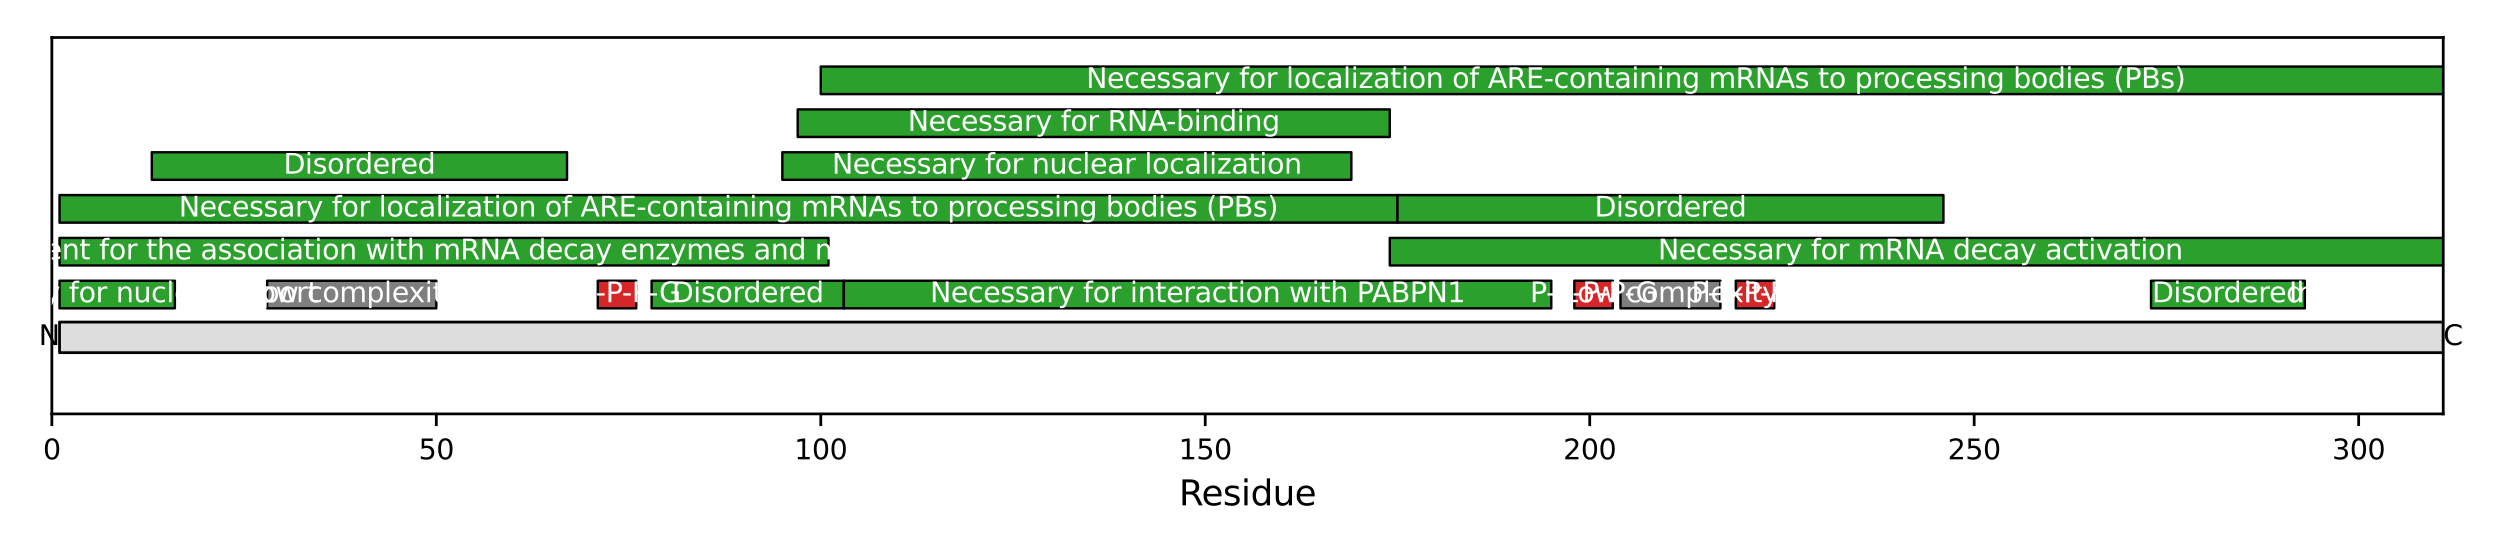 <?xml version="1.0" encoding="utf-8" standalone="no"?>
<!DOCTYPE svg PUBLIC "-//W3C//DTD SVG 1.1//EN"
  "http://www.w3.org/Graphics/SVG/1.1/DTD/svg11.dtd">
<svg xmlns:xlink="http://www.w3.org/1999/xlink" width="720pt" height="158.4pt" viewBox="0 0 720 158.4" xmlns="http://www.w3.org/2000/svg" version="1.1">
 <defs>
  <style type="text/css">*{stroke-linejoin: round; stroke-linecap: butt}</style>
 </defs>
 <g id="figure_1">
  <g id="patch_1">
   <path d="M 0 158.4 
L 720 158.4 
L 720 0 
L 0 0 
z
" style="fill: #ffffff"/>
  </g>
  <g id="axes_1">
   <g id="patch_2">
    <path d="M 14.931 119.2 
L 703.65 119.2 
L 703.65 10.8 
L 14.931 10.8 
z
" style="fill: #ffffff"/>
   </g>
   <g id="patch_3">
    <path d="M 17.145 101.574 
L 703.65 101.574 
L 703.65 92.761 
L 17.145 92.761 
z
" clip-path="url(#p50c2a257f5)" style="fill: #dddddd; stroke: #000000; stroke-width: 0.8; stroke-linejoin: miter"/>
   </g>
   <g id="PatchCollection_1">
    <path d="M 17.145 88.795 
L 50.363 88.795 
L 50.363 80.863 
L 17.145 80.863 
z
" clip-path="url(#p50c2a257f5)" style="fill: #2ca02c; stroke: #000000; stroke-width: 0.7"/>
    <path d="M 17.145 76.457 
L 238.598 76.457 
L 238.598 68.525 
L 17.145 68.525 
z
" clip-path="url(#p50c2a257f5)" style="fill: #2ca02c; stroke: #000000; stroke-width: 0.7"/>
    <path d="M 17.145 64.119 
L 402.474 64.119 
L 402.474 56.187 
L 17.145 56.187 
z
" clip-path="url(#p50c2a257f5)" style="fill: #2ca02c; stroke: #000000; stroke-width: 0.7"/>
    <path d="M 43.72 51.78 
L 163.304 51.78 
L 163.304 43.849 
L 43.72 43.849 
z
" clip-path="url(#p50c2a257f5)" style="fill: #2ca02c; stroke: #000000; stroke-width: 0.7"/>
    <path d="M 76.938 88.795 
L 125.657 88.795 
L 125.657 80.863 
L 76.938 80.863 
z
" clip-path="url(#p50c2a257f5)" style="fill: #7f7f7f; stroke: #000000; stroke-width: 0.7"/>
    <path d="M 172.163 88.795 
L 183.235 88.795 
L 183.235 80.863 
L 172.163 80.863 
z
" clip-path="url(#p50c2a257f5)" style="fill: #d62728; stroke: #000000; stroke-width: 0.7"/>
    <path d="M 187.664 88.795 
L 243.028 88.795 
L 243.028 80.863 
L 187.664 80.863 
z
" clip-path="url(#p50c2a257f5)" style="fill: #2ca02c; stroke: #000000; stroke-width: 0.7"/>
    <path d="M 225.311 51.78 
L 389.187 51.78 
L 389.187 43.849 
L 225.311 43.849 
z
" clip-path="url(#p50c2a257f5)" style="fill: #2ca02c; stroke: #000000; stroke-width: 0.7"/>
    <path d="M 229.74 39.442 
L 400.259 39.442 
L 400.259 31.511 
L 229.74 31.511 
z
" clip-path="url(#p50c2a257f5)" style="fill: #2ca02c; stroke: #000000; stroke-width: 0.7"/>
    <path d="M 236.384 27.104 
L 705.865 27.104 
L 705.865 19.172 
L 236.384 19.172 
z
" clip-path="url(#p50c2a257f5)" style="fill: #2ca02c; stroke: #000000; stroke-width: 0.7"/>
    <path d="M 243.028 88.795 
L 446.764 88.795 
L 446.764 80.863 
L 243.028 80.863 
z
" clip-path="url(#p50c2a257f5)" style="fill: #2ca02c; stroke: #000000; stroke-width: 0.7"/>
    <path d="M 400.259 76.457 
L 705.865 76.457 
L 705.865 68.525 
L 400.259 68.525 
z
" clip-path="url(#p50c2a257f5)" style="fill: #2ca02c; stroke: #000000; stroke-width: 0.7"/>
    <path d="M 402.474 64.119 
L 559.705 64.119 
L 559.705 56.187 
L 402.474 56.187 
z
" clip-path="url(#p50c2a257f5)" style="fill: #2ca02c; stroke: #000000; stroke-width: 0.7"/>
    <path d="M 453.408 88.795 
L 464.481 88.795 
L 464.481 80.863 
L 453.408 80.863 
z
" clip-path="url(#p50c2a257f5)" style="fill: #d62728; stroke: #000000; stroke-width: 0.7"/>
    <path d="M 466.695 88.795 
L 495.484 88.795 
L 495.484 80.863 
L 466.695 80.863 
z
" clip-path="url(#p50c2a257f5)" style="fill: #7f7f7f; stroke: #000000; stroke-width: 0.7"/>
    <path d="M 499.913 88.795 
L 510.986 88.795 
L 510.986 80.863 
L 499.913 80.863 
z
" clip-path="url(#p50c2a257f5)" style="fill: #d62728; stroke: #000000; stroke-width: 0.7"/>
    <path d="M 619.498 88.795 
L 663.788 88.795 
L 663.788 80.863 
L 619.498 80.863 
z
" clip-path="url(#p50c2a257f5)" style="fill: #2ca02c; stroke: #000000; stroke-width: 0.7"/>
    <path d="M 703.65 88.795 
L 708.079 88.795 
L 708.079 80.863 
L 703.65 80.863 
z
" clip-path="url(#p50c2a257f5)" style="fill: #2ca02c; stroke: #000000; stroke-width: 0.7"/>
   </g>
   <g id="matplotlib.axis_1">
    <g id="xtick_1">
     <g id="line2d_1">
      <defs>
       <path id="m1b3a6719fc" d="M 0 0 
L 0 3.5 
" style="stroke: #000000; stroke-width: 0.8"/>
      </defs>
      <g>
       <use xlink:href="#m1b3a6719fc" x="14.931" y="119.2" style="stroke: #000000; stroke-width: 0.8"/>
      </g>
     </g>
     <g id="text_1">
      <!-- 0 -->
      <g transform="translate(12.386 132.279) scale(0.08 -0.08)">
       <defs>
        <path id="DejaVuSans-30" d="M 2034 4250 
Q 1547 4250 1301 3770 
Q 1056 3291 1056 2328 
Q 1056 1369 1301 889 
Q 1547 409 2034 409 
Q 2525 409 2770 889 
Q 3016 1369 3016 2328 
Q 3016 3291 2770 3770 
Q 2525 4250 2034 4250 
z
M 2034 4750 
Q 2819 4750 3233 4129 
Q 3647 3509 3647 2328 
Q 3647 1150 3233 529 
Q 2819 -91 2034 -91 
Q 1250 -91 836 529 
Q 422 1150 422 2328 
Q 422 3509 836 4129 
Q 1250 4750 2034 4750 
z
" transform="scale(0.016)"/>
       </defs>
       <use xlink:href="#DejaVuSans-30"/>
      </g>
     </g>
    </g>
    <g id="xtick_2">
     <g id="line2d_2">
      <g>
       <use xlink:href="#m1b3a6719fc" x="125.657" y="119.2" style="stroke: #000000; stroke-width: 0.8"/>
      </g>
     </g>
     <g id="text_2">
      <!-- 50 -->
      <g transform="translate(120.567 132.279) scale(0.08 -0.08)">
       <defs>
        <path id="DejaVuSans-35" d="M 691 4666 
L 3169 4666 
L 3169 4134 
L 1269 4134 
L 1269 2991 
Q 1406 3038 1543 3061 
Q 1681 3084 1819 3084 
Q 2600 3084 3056 2656 
Q 3513 2228 3513 1497 
Q 3513 744 3044 326 
Q 2575 -91 1722 -91 
Q 1428 -91 1123 -41 
Q 819 9 494 109 
L 494 744 
Q 775 591 1075 516 
Q 1375 441 1709 441 
Q 2250 441 2565 725 
Q 2881 1009 2881 1497 
Q 2881 1984 2565 2268 
Q 2250 2553 1709 2553 
Q 1456 2553 1204 2497 
Q 953 2441 691 2322 
L 691 4666 
z
" transform="scale(0.016)"/>
       </defs>
       <use xlink:href="#DejaVuSans-35"/>
       <use xlink:href="#DejaVuSans-30" transform="translate(63.623 0)"/>
      </g>
     </g>
    </g>
    <g id="xtick_3">
     <g id="line2d_3">
      <g>
       <use xlink:href="#m1b3a6719fc" x="236.384" y="119.2" style="stroke: #000000; stroke-width: 0.8"/>
      </g>
     </g>
     <g id="text_3">
      <!-- 100 -->
      <g transform="translate(228.749 132.279) scale(0.08 -0.08)">
       <defs>
        <path id="DejaVuSans-31" d="M 794 531 
L 1825 531 
L 1825 4091 
L 703 3866 
L 703 4441 
L 1819 4666 
L 2450 4666 
L 2450 531 
L 3481 531 
L 3481 0 
L 794 0 
L 794 531 
z
" transform="scale(0.016)"/>
       </defs>
       <use xlink:href="#DejaVuSans-31"/>
       <use xlink:href="#DejaVuSans-30" transform="translate(63.623 0)"/>
       <use xlink:href="#DejaVuSans-30" transform="translate(127.246 0)"/>
      </g>
     </g>
    </g>
    <g id="xtick_4">
     <g id="line2d_4">
      <g>
       <use xlink:href="#m1b3a6719fc" x="347.11" y="119.2" style="stroke: #000000; stroke-width: 0.8"/>
      </g>
     </g>
     <g id="text_4">
      <!-- 150 -->
      <g transform="translate(339.475 132.279) scale(0.08 -0.08)">
       <use xlink:href="#DejaVuSans-31"/>
       <use xlink:href="#DejaVuSans-35" transform="translate(63.623 0)"/>
       <use xlink:href="#DejaVuSans-30" transform="translate(127.246 0)"/>
      </g>
     </g>
    </g>
    <g id="xtick_5">
     <g id="line2d_5">
      <g>
       <use xlink:href="#m1b3a6719fc" x="457.837" y="119.2" style="stroke: #000000; stroke-width: 0.8"/>
      </g>
     </g>
     <g id="text_5">
      <!-- 200 -->
      <g transform="translate(450.202 132.279) scale(0.08 -0.08)">
       <defs>
        <path id="DejaVuSans-32" d="M 1228 531 
L 3431 531 
L 3431 0 
L 469 0 
L 469 531 
Q 828 903 1448 1529 
Q 2069 2156 2228 2338 
Q 2531 2678 2651 2914 
Q 2772 3150 2772 3378 
Q 2772 3750 2511 3984 
Q 2250 4219 1831 4219 
Q 1534 4219 1204 4116 
Q 875 4013 500 3803 
L 500 4441 
Q 881 4594 1212 4672 
Q 1544 4750 1819 4750 
Q 2544 4750 2975 4387 
Q 3406 4025 3406 3419 
Q 3406 3131 3298 2873 
Q 3191 2616 2906 2266 
Q 2828 2175 2409 1742 
Q 1991 1309 1228 531 
z
" transform="scale(0.016)"/>
       </defs>
       <use xlink:href="#DejaVuSans-32"/>
       <use xlink:href="#DejaVuSans-30" transform="translate(63.623 0)"/>
       <use xlink:href="#DejaVuSans-30" transform="translate(127.246 0)"/>
      </g>
     </g>
    </g>
    <g id="xtick_6">
     <g id="line2d_6">
      <g>
       <use xlink:href="#m1b3a6719fc" x="568.564" y="119.2" style="stroke: #000000; stroke-width: 0.8"/>
      </g>
     </g>
     <g id="text_6">
      <!-- 250 -->
      <g transform="translate(560.929 132.279) scale(0.08 -0.08)">
       <use xlink:href="#DejaVuSans-32"/>
       <use xlink:href="#DejaVuSans-35" transform="translate(63.623 0)"/>
       <use xlink:href="#DejaVuSans-30" transform="translate(127.246 0)"/>
      </g>
     </g>
    </g>
    <g id="xtick_7">
     <g id="line2d_7">
      <g>
       <use xlink:href="#m1b3a6719fc" x="679.29" y="119.2" style="stroke: #000000; stroke-width: 0.8"/>
      </g>
     </g>
     <g id="text_7">
      <!-- 300 -->
      <g transform="translate(671.655 132.279) scale(0.08 -0.08)">
       <defs>
        <path id="DejaVuSans-33" d="M 2597 2516 
Q 3050 2419 3304 2112 
Q 3559 1806 3559 1356 
Q 3559 666 3084 287 
Q 2609 -91 1734 -91 
Q 1441 -91 1130 -33 
Q 819 25 488 141 
L 488 750 
Q 750 597 1062 519 
Q 1375 441 1716 441 
Q 2309 441 2620 675 
Q 2931 909 2931 1356 
Q 2931 1769 2642 2001 
Q 2353 2234 1838 2234 
L 1294 2234 
L 1294 2753 
L 1863 2753 
Q 2328 2753 2575 2939 
Q 2822 3125 2822 3475 
Q 2822 3834 2567 4026 
Q 2313 4219 1838 4219 
Q 1578 4219 1281 4162 
Q 984 4106 628 3988 
L 628 4550 
Q 988 4650 1302 4700 
Q 1616 4750 1894 4750 
Q 2613 4750 3031 4423 
Q 3450 4097 3450 3541 
Q 3450 3153 3228 2886 
Q 3006 2619 2597 2516 
z
" transform="scale(0.016)"/>
       </defs>
       <use xlink:href="#DejaVuSans-33"/>
       <use xlink:href="#DejaVuSans-30" transform="translate(63.623 0)"/>
       <use xlink:href="#DejaVuSans-30" transform="translate(127.246 0)"/>
      </g>
     </g>
    </g>
    <g id="text_8">
     <!-- Residue -->
     <g transform="translate(339.551 145.541) scale(0.1 -0.1)">
      <defs>
       <path id="DejaVuSans-52" d="M 2841 2188 
Q 3044 2119 3236 1894 
Q 3428 1669 3622 1275 
L 4263 0 
L 3584 0 
L 2988 1197 
Q 2756 1666 2539 1819 
Q 2322 1972 1947 1972 
L 1259 1972 
L 1259 0 
L 628 0 
L 628 4666 
L 2053 4666 
Q 2853 4666 3247 4331 
Q 3641 3997 3641 3322 
Q 3641 2881 3436 2590 
Q 3231 2300 2841 2188 
z
M 1259 4147 
L 1259 2491 
L 2053 2491 
Q 2509 2491 2742 2702 
Q 2975 2913 2975 3322 
Q 2975 3731 2742 3939 
Q 2509 4147 2053 4147 
L 1259 4147 
z
" transform="scale(0.016)"/>
       <path id="DejaVuSans-65" d="M 3597 1894 
L 3597 1613 
L 953 1613 
Q 991 1019 1311 708 
Q 1631 397 2203 397 
Q 2534 397 2845 478 
Q 3156 559 3463 722 
L 3463 178 
Q 3153 47 2828 -22 
Q 2503 -91 2169 -91 
Q 1331 -91 842 396 
Q 353 884 353 1716 
Q 353 2575 817 3079 
Q 1281 3584 2069 3584 
Q 2775 3584 3186 3129 
Q 3597 2675 3597 1894 
z
M 3022 2063 
Q 3016 2534 2758 2815 
Q 2500 3097 2075 3097 
Q 1594 3097 1305 2825 
Q 1016 2553 972 2059 
L 3022 2063 
z
" transform="scale(0.016)"/>
       <path id="DejaVuSans-73" d="M 2834 3397 
L 2834 2853 
Q 2591 2978 2328 3040 
Q 2066 3103 1784 3103 
Q 1356 3103 1142 2972 
Q 928 2841 928 2578 
Q 928 2378 1081 2264 
Q 1234 2150 1697 2047 
L 1894 2003 
Q 2506 1872 2764 1633 
Q 3022 1394 3022 966 
Q 3022 478 2636 193 
Q 2250 -91 1575 -91 
Q 1294 -91 989 -36 
Q 684 19 347 128 
L 347 722 
Q 666 556 975 473 
Q 1284 391 1588 391 
Q 1994 391 2212 530 
Q 2431 669 2431 922 
Q 2431 1156 2273 1281 
Q 2116 1406 1581 1522 
L 1381 1569 
Q 847 1681 609 1914 
Q 372 2147 372 2553 
Q 372 3047 722 3315 
Q 1072 3584 1716 3584 
Q 2034 3584 2315 3537 
Q 2597 3491 2834 3397 
z
" transform="scale(0.016)"/>
       <path id="DejaVuSans-69" d="M 603 3500 
L 1178 3500 
L 1178 0 
L 603 0 
L 603 3500 
z
M 603 4863 
L 1178 4863 
L 1178 4134 
L 603 4134 
L 603 4863 
z
" transform="scale(0.016)"/>
       <path id="DejaVuSans-64" d="M 2906 2969 
L 2906 4863 
L 3481 4863 
L 3481 0 
L 2906 0 
L 2906 525 
Q 2725 213 2448 61 
Q 2172 -91 1784 -91 
Q 1150 -91 751 415 
Q 353 922 353 1747 
Q 353 2572 751 3078 
Q 1150 3584 1784 3584 
Q 2172 3584 2448 3432 
Q 2725 3281 2906 2969 
z
M 947 1747 
Q 947 1113 1208 752 
Q 1469 391 1925 391 
Q 2381 391 2643 752 
Q 2906 1113 2906 1747 
Q 2906 2381 2643 2742 
Q 2381 3103 1925 3103 
Q 1469 3103 1208 2742 
Q 947 2381 947 1747 
z
" transform="scale(0.016)"/>
       <path id="DejaVuSans-75" d="M 544 1381 
L 544 3500 
L 1119 3500 
L 1119 1403 
Q 1119 906 1312 657 
Q 1506 409 1894 409 
Q 2359 409 2629 706 
Q 2900 1003 2900 1516 
L 2900 3500 
L 3475 3500 
L 3475 0 
L 2900 0 
L 2900 538 
Q 2691 219 2414 64 
Q 2138 -91 1772 -91 
Q 1169 -91 856 284 
Q 544 659 544 1381 
z
M 1991 3584 
L 1991 3584 
z
" transform="scale(0.016)"/>
      </defs>
      <use xlink:href="#DejaVuSans-52"/>
      <use xlink:href="#DejaVuSans-65" transform="translate(64.982 0)"/>
      <use xlink:href="#DejaVuSans-73" transform="translate(126.506 0)"/>
      <use xlink:href="#DejaVuSans-69" transform="translate(178.605 0)"/>
      <use xlink:href="#DejaVuSans-64" transform="translate(206.389 0)"/>
      <use xlink:href="#DejaVuSans-75" transform="translate(269.865 0)"/>
      <use xlink:href="#DejaVuSans-65" transform="translate(333.244 0)"/>
     </g>
    </g>
   </g>
   <g id="matplotlib.axis_2"/>
   <g id="patch_4">
    <path d="M 14.931 119.2 
L 14.931 10.8 
" style="fill: none; stroke: #000000; stroke-width: 0.8; stroke-linejoin: miter; stroke-linecap: square"/>
   </g>
   <g id="patch_5">
    <path d="M 703.65 119.2 
L 703.65 10.8 
" style="fill: none; stroke: #000000; stroke-width: 0.8; stroke-linejoin: miter; stroke-linecap: square"/>
   </g>
   <g id="patch_6">
    <path d="M 14.931 119.2 
L 703.65 119.2 
" style="fill: none; stroke: #000000; stroke-width: 0.8; stroke-linejoin: miter; stroke-linecap: square"/>
   </g>
   <g id="patch_7">
    <path d="M 14.931 10.8 
L 703.65 10.8 
" style="fill: none; stroke: #000000; stroke-width: 0.8; stroke-linejoin: miter; stroke-linecap: square"/>
   </g>
   <g id="text_9">
    <g clip-path="url(#p50c2a257f5)">
     <!-- Necessary for nuclear export -->
     <g style="fill: #ffffff" transform="translate(-24.2 87.037) scale(0.08 -0.08)">
      <defs>
       <path id="DejaVuSans-4e" d="M 628 4666 
L 1478 4666 
L 3547 763 
L 3547 4666 
L 4159 4666 
L 4159 0 
L 3309 0 
L 1241 3903 
L 1241 0 
L 628 0 
L 628 4666 
z
" transform="scale(0.016)"/>
       <path id="DejaVuSans-63" d="M 3122 3366 
L 3122 2828 
Q 2878 2963 2633 3030 
Q 2388 3097 2138 3097 
Q 1578 3097 1268 2742 
Q 959 2388 959 1747 
Q 959 1106 1268 751 
Q 1578 397 2138 397 
Q 2388 397 2633 464 
Q 2878 531 3122 666 
L 3122 134 
Q 2881 22 2623 -34 
Q 2366 -91 2075 -91 
Q 1284 -91 818 406 
Q 353 903 353 1747 
Q 353 2603 823 3093 
Q 1294 3584 2113 3584 
Q 2378 3584 2631 3529 
Q 2884 3475 3122 3366 
z
" transform="scale(0.016)"/>
       <path id="DejaVuSans-61" d="M 2194 1759 
Q 1497 1759 1228 1600 
Q 959 1441 959 1056 
Q 959 750 1161 570 
Q 1363 391 1709 391 
Q 2188 391 2477 730 
Q 2766 1069 2766 1631 
L 2766 1759 
L 2194 1759 
z
M 3341 1997 
L 3341 0 
L 2766 0 
L 2766 531 
Q 2569 213 2275 61 
Q 1981 -91 1556 -91 
Q 1019 -91 701 211 
Q 384 513 384 1019 
Q 384 1609 779 1909 
Q 1175 2209 1959 2209 
L 2766 2209 
L 2766 2266 
Q 2766 2663 2505 2880 
Q 2244 3097 1772 3097 
Q 1472 3097 1187 3025 
Q 903 2953 641 2809 
L 641 3341 
Q 956 3463 1253 3523 
Q 1550 3584 1831 3584 
Q 2591 3584 2966 3190 
Q 3341 2797 3341 1997 
z
" transform="scale(0.016)"/>
       <path id="DejaVuSans-72" d="M 2631 2963 
Q 2534 3019 2420 3045 
Q 2306 3072 2169 3072 
Q 1681 3072 1420 2755 
Q 1159 2438 1159 1844 
L 1159 0 
L 581 0 
L 581 3500 
L 1159 3500 
L 1159 2956 
Q 1341 3275 1631 3429 
Q 1922 3584 2338 3584 
Q 2397 3584 2469 3576 
Q 2541 3569 2628 3553 
L 2631 2963 
z
" transform="scale(0.016)"/>
       <path id="DejaVuSans-79" d="M 2059 -325 
Q 1816 -950 1584 -1140 
Q 1353 -1331 966 -1331 
L 506 -1331 
L 506 -850 
L 844 -850 
Q 1081 -850 1212 -737 
Q 1344 -625 1503 -206 
L 1606 56 
L 191 3500 
L 800 3500 
L 1894 763 
L 2988 3500 
L 3597 3500 
L 2059 -325 
z
" transform="scale(0.016)"/>
       <path id="DejaVuSans-20" transform="scale(0.016)"/>
       <path id="DejaVuSans-66" d="M 2375 4863 
L 2375 4384 
L 1825 4384 
Q 1516 4384 1395 4259 
Q 1275 4134 1275 3809 
L 1275 3500 
L 2222 3500 
L 2222 3053 
L 1275 3053 
L 1275 0 
L 697 0 
L 697 3053 
L 147 3053 
L 147 3500 
L 697 3500 
L 697 3744 
Q 697 4328 969 4595 
Q 1241 4863 1831 4863 
L 2375 4863 
z
" transform="scale(0.016)"/>
       <path id="DejaVuSans-6f" d="M 1959 3097 
Q 1497 3097 1228 2736 
Q 959 2375 959 1747 
Q 959 1119 1226 758 
Q 1494 397 1959 397 
Q 2419 397 2687 759 
Q 2956 1122 2956 1747 
Q 2956 2369 2687 2733 
Q 2419 3097 1959 3097 
z
M 1959 3584 
Q 2709 3584 3137 3096 
Q 3566 2609 3566 1747 
Q 3566 888 3137 398 
Q 2709 -91 1959 -91 
Q 1206 -91 779 398 
Q 353 888 353 1747 
Q 353 2609 779 3096 
Q 1206 3584 1959 3584 
z
" transform="scale(0.016)"/>
       <path id="DejaVuSans-6e" d="M 3513 2113 
L 3513 0 
L 2938 0 
L 2938 2094 
Q 2938 2591 2744 2837 
Q 2550 3084 2163 3084 
Q 1697 3084 1428 2787 
Q 1159 2491 1159 1978 
L 1159 0 
L 581 0 
L 581 3500 
L 1159 3500 
L 1159 2956 
Q 1366 3272 1645 3428 
Q 1925 3584 2291 3584 
Q 2894 3584 3203 3211 
Q 3513 2838 3513 2113 
z
" transform="scale(0.016)"/>
       <path id="DejaVuSans-6c" d="M 603 4863 
L 1178 4863 
L 1178 0 
L 603 0 
L 603 4863 
z
" transform="scale(0.016)"/>
       <path id="DejaVuSans-78" d="M 3513 3500 
L 2247 1797 
L 3578 0 
L 2900 0 
L 1881 1375 
L 863 0 
L 184 0 
L 1544 1831 
L 300 3500 
L 978 3500 
L 1906 2253 
L 2834 3500 
L 3513 3500 
z
" transform="scale(0.016)"/>
       <path id="DejaVuSans-70" d="M 1159 525 
L 1159 -1331 
L 581 -1331 
L 581 3500 
L 1159 3500 
L 1159 2969 
Q 1341 3281 1617 3432 
Q 1894 3584 2278 3584 
Q 2916 3584 3314 3078 
Q 3713 2572 3713 1747 
Q 3713 922 3314 415 
Q 2916 -91 2278 -91 
Q 1894 -91 1617 61 
Q 1341 213 1159 525 
z
M 3116 1747 
Q 3116 2381 2855 2742 
Q 2594 3103 2138 3103 
Q 1681 3103 1420 2742 
Q 1159 2381 1159 1747 
Q 1159 1113 1420 752 
Q 1681 391 2138 391 
Q 2594 391 2855 752 
Q 3116 1113 3116 1747 
z
" transform="scale(0.016)"/>
       <path id="DejaVuSans-74" d="M 1172 4494 
L 1172 3500 
L 2356 3500 
L 2356 3053 
L 1172 3053 
L 1172 1153 
Q 1172 725 1289 603 
Q 1406 481 1766 481 
L 2356 481 
L 2356 0 
L 1766 0 
Q 1100 0 847 248 
Q 594 497 594 1153 
L 594 3053 
L 172 3053 
L 172 3500 
L 594 3500 
L 594 4494 
L 1172 4494 
z
" transform="scale(0.016)"/>
      </defs>
      <use xlink:href="#DejaVuSans-4e"/>
      <use xlink:href="#DejaVuSans-65" transform="translate(74.805 0)"/>
      <use xlink:href="#DejaVuSans-63" transform="translate(136.328 0)"/>
      <use xlink:href="#DejaVuSans-65" transform="translate(191.309 0)"/>
      <use xlink:href="#DejaVuSans-73" transform="translate(252.832 0)"/>
      <use xlink:href="#DejaVuSans-73" transform="translate(304.932 0)"/>
      <use xlink:href="#DejaVuSans-61" transform="translate(357.031 0)"/>
      <use xlink:href="#DejaVuSans-72" transform="translate(418.311 0)"/>
      <use xlink:href="#DejaVuSans-79" transform="translate(459.424 0)"/>
      <use xlink:href="#DejaVuSans-20" transform="translate(518.604 0)"/>
      <use xlink:href="#DejaVuSans-66" transform="translate(550.391 0)"/>
      <use xlink:href="#DejaVuSans-6f" transform="translate(585.596 0)"/>
      <use xlink:href="#DejaVuSans-72" transform="translate(646.777 0)"/>
      <use xlink:href="#DejaVuSans-20" transform="translate(687.891 0)"/>
      <use xlink:href="#DejaVuSans-6e" transform="translate(719.678 0)"/>
      <use xlink:href="#DejaVuSans-75" transform="translate(783.057 0)"/>
      <use xlink:href="#DejaVuSans-63" transform="translate(846.436 0)"/>
      <use xlink:href="#DejaVuSans-6c" transform="translate(901.416 0)"/>
      <use xlink:href="#DejaVuSans-65" transform="translate(929.199 0)"/>
      <use xlink:href="#DejaVuSans-61" transform="translate(990.723 0)"/>
      <use xlink:href="#DejaVuSans-72" transform="translate(1052.002 0)"/>
      <use xlink:href="#DejaVuSans-20" transform="translate(1093.115 0)"/>
      <use xlink:href="#DejaVuSans-65" transform="translate(1124.902 0)"/>
      <use xlink:href="#DejaVuSans-78" transform="translate(1184.676 0)"/>
      <use xlink:href="#DejaVuSans-70" transform="translate(1243.855 0)"/>
      <use xlink:href="#DejaVuSans-6f" transform="translate(1307.332 0)"/>
      <use xlink:href="#DejaVuSans-72" transform="translate(1368.514 0)"/>
      <use xlink:href="#DejaVuSans-74" transform="translate(1409.627 0)"/>
     </g>
    </g>
   </g>
   <g id="text_10">
    <g clip-path="url(#p50c2a257f5)">
     <!-- Necessary and sufficient for the association with mRNA decay enzymes and mRNA decay activation -->
     <g style="fill: #ffffff" transform="translate(-72.473 74.699) scale(0.08 -0.08)">
      <defs>
       <path id="DejaVuSans-68" d="M 3513 2113 
L 3513 0 
L 2938 0 
L 2938 2094 
Q 2938 2591 2744 2837 
Q 2550 3084 2163 3084 
Q 1697 3084 1428 2787 
Q 1159 2491 1159 1978 
L 1159 0 
L 581 0 
L 581 4863 
L 1159 4863 
L 1159 2956 
Q 1366 3272 1645 3428 
Q 1925 3584 2291 3584 
Q 2894 3584 3203 3211 
Q 3513 2838 3513 2113 
z
" transform="scale(0.016)"/>
       <path id="DejaVuSans-77" d="M 269 3500 
L 844 3500 
L 1563 769 
L 2278 3500 
L 2956 3500 
L 3675 769 
L 4391 3500 
L 4966 3500 
L 4050 0 
L 3372 0 
L 2619 2869 
L 1863 0 
L 1184 0 
L 269 3500 
z
" transform="scale(0.016)"/>
       <path id="DejaVuSans-6d" d="M 3328 2828 
Q 3544 3216 3844 3400 
Q 4144 3584 4550 3584 
Q 5097 3584 5394 3201 
Q 5691 2819 5691 2113 
L 5691 0 
L 5113 0 
L 5113 2094 
Q 5113 2597 4934 2840 
Q 4756 3084 4391 3084 
Q 3944 3084 3684 2787 
Q 3425 2491 3425 1978 
L 3425 0 
L 2847 0 
L 2847 2094 
Q 2847 2600 2669 2842 
Q 2491 3084 2119 3084 
Q 1678 3084 1418 2786 
Q 1159 2488 1159 1978 
L 1159 0 
L 581 0 
L 581 3500 
L 1159 3500 
L 1159 2956 
Q 1356 3278 1631 3431 
Q 1906 3584 2284 3584 
Q 2666 3584 2933 3390 
Q 3200 3197 3328 2828 
z
" transform="scale(0.016)"/>
       <path id="DejaVuSans-41" d="M 2188 4044 
L 1331 1722 
L 3047 1722 
L 2188 4044 
z
M 1831 4666 
L 2547 4666 
L 4325 0 
L 3669 0 
L 3244 1197 
L 1141 1197 
L 716 0 
L 50 0 
L 1831 4666 
z
" transform="scale(0.016)"/>
       <path id="DejaVuSans-7a" d="M 353 3500 
L 3084 3500 
L 3084 2975 
L 922 459 
L 3084 459 
L 3084 0 
L 275 0 
L 275 525 
L 2438 3041 
L 353 3041 
L 353 3500 
z
" transform="scale(0.016)"/>
       <path id="DejaVuSans-76" d="M 191 3500 
L 800 3500 
L 1894 563 
L 2988 3500 
L 3597 3500 
L 2284 0 
L 1503 0 
L 191 3500 
z
" transform="scale(0.016)"/>
      </defs>
      <use xlink:href="#DejaVuSans-4e"/>
      <use xlink:href="#DejaVuSans-65" transform="translate(74.805 0)"/>
      <use xlink:href="#DejaVuSans-63" transform="translate(136.328 0)"/>
      <use xlink:href="#DejaVuSans-65" transform="translate(191.309 0)"/>
      <use xlink:href="#DejaVuSans-73" transform="translate(252.832 0)"/>
      <use xlink:href="#DejaVuSans-73" transform="translate(304.932 0)"/>
      <use xlink:href="#DejaVuSans-61" transform="translate(357.031 0)"/>
      <use xlink:href="#DejaVuSans-72" transform="translate(418.311 0)"/>
      <use xlink:href="#DejaVuSans-79" transform="translate(459.424 0)"/>
      <use xlink:href="#DejaVuSans-20" transform="translate(518.604 0)"/>
      <use xlink:href="#DejaVuSans-61" transform="translate(550.391 0)"/>
      <use xlink:href="#DejaVuSans-6e" transform="translate(611.67 0)"/>
      <use xlink:href="#DejaVuSans-64" transform="translate(675.049 0)"/>
      <use xlink:href="#DejaVuSans-20" transform="translate(738.525 0)"/>
      <use xlink:href="#DejaVuSans-73" transform="translate(770.312 0)"/>
      <use xlink:href="#DejaVuSans-75" transform="translate(822.412 0)"/>
      <use xlink:href="#DejaVuSans-66" transform="translate(885.791 0)"/>
      <use xlink:href="#DejaVuSans-66" transform="translate(920.996 0)"/>
      <use xlink:href="#DejaVuSans-69" transform="translate(956.201 0)"/>
      <use xlink:href="#DejaVuSans-63" transform="translate(983.984 0)"/>
      <use xlink:href="#DejaVuSans-69" transform="translate(1038.965 0)"/>
      <use xlink:href="#DejaVuSans-65" transform="translate(1066.748 0)"/>
      <use xlink:href="#DejaVuSans-6e" transform="translate(1128.271 0)"/>
      <use xlink:href="#DejaVuSans-74" transform="translate(1191.65 0)"/>
      <use xlink:href="#DejaVuSans-20" transform="translate(1230.859 0)"/>
      <use xlink:href="#DejaVuSans-66" transform="translate(1262.646 0)"/>
      <use xlink:href="#DejaVuSans-6f" transform="translate(1297.852 0)"/>
      <use xlink:href="#DejaVuSans-72" transform="translate(1359.033 0)"/>
      <use xlink:href="#DejaVuSans-20" transform="translate(1400.146 0)"/>
      <use xlink:href="#DejaVuSans-74" transform="translate(1431.934 0)"/>
      <use xlink:href="#DejaVuSans-68" transform="translate(1471.143 0)"/>
      <use xlink:href="#DejaVuSans-65" transform="translate(1534.521 0)"/>
      <use xlink:href="#DejaVuSans-20" transform="translate(1596.045 0)"/>
      <use xlink:href="#DejaVuSans-61" transform="translate(1627.832 0)"/>
      <use xlink:href="#DejaVuSans-73" transform="translate(1689.111 0)"/>
      <use xlink:href="#DejaVuSans-73" transform="translate(1741.211 0)"/>
      <use xlink:href="#DejaVuSans-6f" transform="translate(1793.311 0)"/>
      <use xlink:href="#DejaVuSans-63" transform="translate(1854.492 0)"/>
      <use xlink:href="#DejaVuSans-69" transform="translate(1909.473 0)"/>
      <use xlink:href="#DejaVuSans-61" transform="translate(1937.256 0)"/>
      <use xlink:href="#DejaVuSans-74" transform="translate(1998.535 0)"/>
      <use xlink:href="#DejaVuSans-69" transform="translate(2037.744 0)"/>
      <use xlink:href="#DejaVuSans-6f" transform="translate(2065.527 0)"/>
      <use xlink:href="#DejaVuSans-6e" transform="translate(2126.709 0)"/>
      <use xlink:href="#DejaVuSans-20" transform="translate(2190.088 0)"/>
      <use xlink:href="#DejaVuSans-77" transform="translate(2221.875 0)"/>
      <use xlink:href="#DejaVuSans-69" transform="translate(2303.662 0)"/>
      <use xlink:href="#DejaVuSans-74" transform="translate(2331.445 0)"/>
      <use xlink:href="#DejaVuSans-68" transform="translate(2370.654 0)"/>
      <use xlink:href="#DejaVuSans-20" transform="translate(2434.033 0)"/>
      <use xlink:href="#DejaVuSans-6d" transform="translate(2465.82 0)"/>
      <use xlink:href="#DejaVuSans-52" transform="translate(2563.232 0)"/>
      <use xlink:href="#DejaVuSans-4e" transform="translate(2632.715 0)"/>
      <use xlink:href="#DejaVuSans-41" transform="translate(2707.52 0)"/>
      <use xlink:href="#DejaVuSans-20" transform="translate(2775.928 0)"/>
      <use xlink:href="#DejaVuSans-64" transform="translate(2807.715 0)"/>
      <use xlink:href="#DejaVuSans-65" transform="translate(2871.191 0)"/>
      <use xlink:href="#DejaVuSans-63" transform="translate(2932.715 0)"/>
      <use xlink:href="#DejaVuSans-61" transform="translate(2987.695 0)"/>
      <use xlink:href="#DejaVuSans-79" transform="translate(3048.975 0)"/>
      <use xlink:href="#DejaVuSans-20" transform="translate(3108.154 0)"/>
      <use xlink:href="#DejaVuSans-65" transform="translate(3139.941 0)"/>
      <use xlink:href="#DejaVuSans-6e" transform="translate(3201.465 0)"/>
      <use xlink:href="#DejaVuSans-7a" transform="translate(3264.844 0)"/>
      <use xlink:href="#DejaVuSans-79" transform="translate(3317.334 0)"/>
      <use xlink:href="#DejaVuSans-6d" transform="translate(3376.514 0)"/>
      <use xlink:href="#DejaVuSans-65" transform="translate(3473.926 0)"/>
      <use xlink:href="#DejaVuSans-73" transform="translate(3535.449 0)"/>
      <use xlink:href="#DejaVuSans-20" transform="translate(3587.549 0)"/>
      <use xlink:href="#DejaVuSans-61" transform="translate(3619.336 0)"/>
      <use xlink:href="#DejaVuSans-6e" transform="translate(3680.615 0)"/>
      <use xlink:href="#DejaVuSans-64" transform="translate(3743.994 0)"/>
      <use xlink:href="#DejaVuSans-20" transform="translate(3807.471 0)"/>
      <use xlink:href="#DejaVuSans-6d" transform="translate(3839.258 0)"/>
      <use xlink:href="#DejaVuSans-52" transform="translate(3936.67 0)"/>
      <use xlink:href="#DejaVuSans-4e" transform="translate(4006.152 0)"/>
      <use xlink:href="#DejaVuSans-41" transform="translate(4080.957 0)"/>
      <use xlink:href="#DejaVuSans-20" transform="translate(4149.365 0)"/>
      <use xlink:href="#DejaVuSans-64" transform="translate(4181.152 0)"/>
      <use xlink:href="#DejaVuSans-65" transform="translate(4244.629 0)"/>
      <use xlink:href="#DejaVuSans-63" transform="translate(4306.152 0)"/>
      <use xlink:href="#DejaVuSans-61" transform="translate(4361.133 0)"/>
      <use xlink:href="#DejaVuSans-79" transform="translate(4422.412 0)"/>
      <use xlink:href="#DejaVuSans-20" transform="translate(4481.592 0)"/>
      <use xlink:href="#DejaVuSans-61" transform="translate(4513.379 0)"/>
      <use xlink:href="#DejaVuSans-63" transform="translate(4574.658 0)"/>
      <use xlink:href="#DejaVuSans-74" transform="translate(4629.639 0)"/>
      <use xlink:href="#DejaVuSans-69" transform="translate(4668.848 0)"/>
      <use xlink:href="#DejaVuSans-76" transform="translate(4696.631 0)"/>
      <use xlink:href="#DejaVuSans-61" transform="translate(4755.811 0)"/>
      <use xlink:href="#DejaVuSans-74" transform="translate(4817.09 0)"/>
      <use xlink:href="#DejaVuSans-69" transform="translate(4856.299 0)"/>
      <use xlink:href="#DejaVuSans-6f" transform="translate(4884.082 0)"/>
      <use xlink:href="#DejaVuSans-6e" transform="translate(4945.264 0)"/>
     </g>
    </g>
   </g>
   <g id="text_11">
    <g clip-path="url(#p50c2a257f5)">
     <!-- Necessary for localization of ARE-containing mRNAs to processing bodies (PBs) -->
     <g style="fill: #ffffff" transform="translate(51.501 62.36) scale(0.08 -0.08)">
      <defs>
       <path id="DejaVuSans-45" d="M 628 4666 
L 3578 4666 
L 3578 4134 
L 1259 4134 
L 1259 2753 
L 3481 2753 
L 3481 2222 
L 1259 2222 
L 1259 531 
L 3634 531 
L 3634 0 
L 628 0 
L 628 4666 
z
" transform="scale(0.016)"/>
       <path id="DejaVuSans-2d" d="M 313 2009 
L 1997 2009 
L 1997 1497 
L 313 1497 
L 313 2009 
z
" transform="scale(0.016)"/>
       <path id="DejaVuSans-67" d="M 2906 1791 
Q 2906 2416 2648 2759 
Q 2391 3103 1925 3103 
Q 1463 3103 1205 2759 
Q 947 2416 947 1791 
Q 947 1169 1205 825 
Q 1463 481 1925 481 
Q 2391 481 2648 825 
Q 2906 1169 2906 1791 
z
M 3481 434 
Q 3481 -459 3084 -895 
Q 2688 -1331 1869 -1331 
Q 1566 -1331 1297 -1286 
Q 1028 -1241 775 -1147 
L 775 -588 
Q 1028 -725 1275 -790 
Q 1522 -856 1778 -856 
Q 2344 -856 2625 -561 
Q 2906 -266 2906 331 
L 2906 616 
Q 2728 306 2450 153 
Q 2172 0 1784 0 
Q 1141 0 747 490 
Q 353 981 353 1791 
Q 353 2603 747 3093 
Q 1141 3584 1784 3584 
Q 2172 3584 2450 3431 
Q 2728 3278 2906 2969 
L 2906 3500 
L 3481 3500 
L 3481 434 
z
" transform="scale(0.016)"/>
       <path id="DejaVuSans-62" d="M 3116 1747 
Q 3116 2381 2855 2742 
Q 2594 3103 2138 3103 
Q 1681 3103 1420 2742 
Q 1159 2381 1159 1747 
Q 1159 1113 1420 752 
Q 1681 391 2138 391 
Q 2594 391 2855 752 
Q 3116 1113 3116 1747 
z
M 1159 2969 
Q 1341 3281 1617 3432 
Q 1894 3584 2278 3584 
Q 2916 3584 3314 3078 
Q 3713 2572 3713 1747 
Q 3713 922 3314 415 
Q 2916 -91 2278 -91 
Q 1894 -91 1617 61 
Q 1341 213 1159 525 
L 1159 0 
L 581 0 
L 581 4863 
L 1159 4863 
L 1159 2969 
z
" transform="scale(0.016)"/>
       <path id="DejaVuSans-28" d="M 1984 4856 
Q 1566 4138 1362 3434 
Q 1159 2731 1159 2009 
Q 1159 1288 1364 580 
Q 1569 -128 1984 -844 
L 1484 -844 
Q 1016 -109 783 600 
Q 550 1309 550 2009 
Q 550 2706 781 3412 
Q 1013 4119 1484 4856 
L 1984 4856 
z
" transform="scale(0.016)"/>
       <path id="DejaVuSans-50" d="M 1259 4147 
L 1259 2394 
L 2053 2394 
Q 2494 2394 2734 2622 
Q 2975 2850 2975 3272 
Q 2975 3691 2734 3919 
Q 2494 4147 2053 4147 
L 1259 4147 
z
M 628 4666 
L 2053 4666 
Q 2838 4666 3239 4311 
Q 3641 3956 3641 3272 
Q 3641 2581 3239 2228 
Q 2838 1875 2053 1875 
L 1259 1875 
L 1259 0 
L 628 0 
L 628 4666 
z
" transform="scale(0.016)"/>
       <path id="DejaVuSans-42" d="M 1259 2228 
L 1259 519 
L 2272 519 
Q 2781 519 3026 730 
Q 3272 941 3272 1375 
Q 3272 1813 3026 2020 
Q 2781 2228 2272 2228 
L 1259 2228 
z
M 1259 4147 
L 1259 2741 
L 2194 2741 
Q 2656 2741 2882 2914 
Q 3109 3088 3109 3444 
Q 3109 3797 2882 3972 
Q 2656 4147 2194 4147 
L 1259 4147 
z
M 628 4666 
L 2241 4666 
Q 2963 4666 3353 4366 
Q 3744 4066 3744 3513 
Q 3744 3084 3544 2831 
Q 3344 2578 2956 2516 
Q 3422 2416 3680 2098 
Q 3938 1781 3938 1306 
Q 3938 681 3513 340 
Q 3088 0 2303 0 
L 628 0 
L 628 4666 
z
" transform="scale(0.016)"/>
       <path id="DejaVuSans-29" d="M 513 4856 
L 1013 4856 
Q 1481 4119 1714 3412 
Q 1947 2706 1947 2009 
Q 1947 1309 1714 600 
Q 1481 -109 1013 -844 
L 513 -844 
Q 928 -128 1133 580 
Q 1338 1288 1338 2009 
Q 1338 2731 1133 3434 
Q 928 4138 513 4856 
z
" transform="scale(0.016)"/>
      </defs>
      <use xlink:href="#DejaVuSans-4e"/>
      <use xlink:href="#DejaVuSans-65" transform="translate(74.805 0)"/>
      <use xlink:href="#DejaVuSans-63" transform="translate(136.328 0)"/>
      <use xlink:href="#DejaVuSans-65" transform="translate(191.309 0)"/>
      <use xlink:href="#DejaVuSans-73" transform="translate(252.832 0)"/>
      <use xlink:href="#DejaVuSans-73" transform="translate(304.932 0)"/>
      <use xlink:href="#DejaVuSans-61" transform="translate(357.031 0)"/>
      <use xlink:href="#DejaVuSans-72" transform="translate(418.311 0)"/>
      <use xlink:href="#DejaVuSans-79" transform="translate(459.424 0)"/>
      <use xlink:href="#DejaVuSans-20" transform="translate(518.604 0)"/>
      <use xlink:href="#DejaVuSans-66" transform="translate(550.391 0)"/>
      <use xlink:href="#DejaVuSans-6f" transform="translate(585.596 0)"/>
      <use xlink:href="#DejaVuSans-72" transform="translate(646.777 0)"/>
      <use xlink:href="#DejaVuSans-20" transform="translate(687.891 0)"/>
      <use xlink:href="#DejaVuSans-6c" transform="translate(719.678 0)"/>
      <use xlink:href="#DejaVuSans-6f" transform="translate(747.461 0)"/>
      <use xlink:href="#DejaVuSans-63" transform="translate(808.643 0)"/>
      <use xlink:href="#DejaVuSans-61" transform="translate(863.623 0)"/>
      <use xlink:href="#DejaVuSans-6c" transform="translate(924.902 0)"/>
      <use xlink:href="#DejaVuSans-69" transform="translate(952.686 0)"/>
      <use xlink:href="#DejaVuSans-7a" transform="translate(980.469 0)"/>
      <use xlink:href="#DejaVuSans-61" transform="translate(1032.959 0)"/>
      <use xlink:href="#DejaVuSans-74" transform="translate(1094.238 0)"/>
      <use xlink:href="#DejaVuSans-69" transform="translate(1133.447 0)"/>
      <use xlink:href="#DejaVuSans-6f" transform="translate(1161.23 0)"/>
      <use xlink:href="#DejaVuSans-6e" transform="translate(1222.412 0)"/>
      <use xlink:href="#DejaVuSans-20" transform="translate(1285.791 0)"/>
      <use xlink:href="#DejaVuSans-6f" transform="translate(1317.578 0)"/>
      <use xlink:href="#DejaVuSans-66" transform="translate(1378.76 0)"/>
      <use xlink:href="#DejaVuSans-20" transform="translate(1413.965 0)"/>
      <use xlink:href="#DejaVuSans-41" transform="translate(1445.752 0)"/>
      <use xlink:href="#DejaVuSans-52" transform="translate(1514.16 0)"/>
      <use xlink:href="#DejaVuSans-45" transform="translate(1583.643 0)"/>
      <use xlink:href="#DejaVuSans-2d" transform="translate(1646.826 0)"/>
      <use xlink:href="#DejaVuSans-63" transform="translate(1682.91 0)"/>
      <use xlink:href="#DejaVuSans-6f" transform="translate(1737.891 0)"/>
      <use xlink:href="#DejaVuSans-6e" transform="translate(1799.072 0)"/>
      <use xlink:href="#DejaVuSans-74" transform="translate(1862.451 0)"/>
      <use xlink:href="#DejaVuSans-61" transform="translate(1901.66 0)"/>
      <use xlink:href="#DejaVuSans-69" transform="translate(1962.939 0)"/>
      <use xlink:href="#DejaVuSans-6e" transform="translate(1990.723 0)"/>
      <use xlink:href="#DejaVuSans-69" transform="translate(2054.102 0)"/>
      <use xlink:href="#DejaVuSans-6e" transform="translate(2081.885 0)"/>
      <use xlink:href="#DejaVuSans-67" transform="translate(2145.264 0)"/>
      <use xlink:href="#DejaVuSans-20" transform="translate(2208.74 0)"/>
      <use xlink:href="#DejaVuSans-6d" transform="translate(2240.527 0)"/>
      <use xlink:href="#DejaVuSans-52" transform="translate(2337.939 0)"/>
      <use xlink:href="#DejaVuSans-4e" transform="translate(2407.422 0)"/>
      <use xlink:href="#DejaVuSans-41" transform="translate(2482.227 0)"/>
      <use xlink:href="#DejaVuSans-73" transform="translate(2550.635 0)"/>
      <use xlink:href="#DejaVuSans-20" transform="translate(2602.734 0)"/>
      <use xlink:href="#DejaVuSans-74" transform="translate(2634.521 0)"/>
      <use xlink:href="#DejaVuSans-6f" transform="translate(2673.73 0)"/>
      <use xlink:href="#DejaVuSans-20" transform="translate(2734.912 0)"/>
      <use xlink:href="#DejaVuSans-70" transform="translate(2766.699 0)"/>
      <use xlink:href="#DejaVuSans-72" transform="translate(2830.176 0)"/>
      <use xlink:href="#DejaVuSans-6f" transform="translate(2869.039 0)"/>
      <use xlink:href="#DejaVuSans-63" transform="translate(2930.221 0)"/>
      <use xlink:href="#DejaVuSans-65" transform="translate(2985.201 0)"/>
      <use xlink:href="#DejaVuSans-73" transform="translate(3046.725 0)"/>
      <use xlink:href="#DejaVuSans-73" transform="translate(3098.824 0)"/>
      <use xlink:href="#DejaVuSans-69" transform="translate(3150.924 0)"/>
      <use xlink:href="#DejaVuSans-6e" transform="translate(3178.707 0)"/>
      <use xlink:href="#DejaVuSans-67" transform="translate(3242.086 0)"/>
      <use xlink:href="#DejaVuSans-20" transform="translate(3305.562 0)"/>
      <use xlink:href="#DejaVuSans-62" transform="translate(3337.35 0)"/>
      <use xlink:href="#DejaVuSans-6f" transform="translate(3400.826 0)"/>
      <use xlink:href="#DejaVuSans-64" transform="translate(3462.008 0)"/>
      <use xlink:href="#DejaVuSans-69" transform="translate(3525.484 0)"/>
      <use xlink:href="#DejaVuSans-65" transform="translate(3553.268 0)"/>
      <use xlink:href="#DejaVuSans-73" transform="translate(3614.791 0)"/>
      <use xlink:href="#DejaVuSans-20" transform="translate(3666.891 0)"/>
      <use xlink:href="#DejaVuSans-28" transform="translate(3698.678 0)"/>
      <use xlink:href="#DejaVuSans-50" transform="translate(3737.691 0)"/>
      <use xlink:href="#DejaVuSans-42" transform="translate(3797.994 0)"/>
      <use xlink:href="#DejaVuSans-73" transform="translate(3866.598 0)"/>
      <use xlink:href="#DejaVuSans-29" transform="translate(3918.697 0)"/>
     </g>
    </g>
   </g>
   <g id="text_12">
    <g clip-path="url(#p50c2a257f5)">
     <!-- Disordered -->
     <g style="fill: #ffffff" transform="translate(81.66 50.022) scale(0.08 -0.08)">
      <defs>
       <path id="DejaVuSans-44" d="M 1259 4147 
L 1259 519 
L 2022 519 
Q 2988 519 3436 956 
Q 3884 1394 3884 2338 
Q 3884 3275 3436 3711 
Q 2988 4147 2022 4147 
L 1259 4147 
z
M 628 4666 
L 1925 4666 
Q 3281 4666 3915 4102 
Q 4550 3538 4550 2338 
Q 4550 1131 3912 565 
Q 3275 0 1925 0 
L 628 0 
L 628 4666 
z
" transform="scale(0.016)"/>
      </defs>
      <use xlink:href="#DejaVuSans-44"/>
      <use xlink:href="#DejaVuSans-69" transform="translate(77.002 0)"/>
      <use xlink:href="#DejaVuSans-73" transform="translate(104.785 0)"/>
      <use xlink:href="#DejaVuSans-6f" transform="translate(156.885 0)"/>
      <use xlink:href="#DejaVuSans-72" transform="translate(218.066 0)"/>
      <use xlink:href="#DejaVuSans-64" transform="translate(257.43 0)"/>
      <use xlink:href="#DejaVuSans-65" transform="translate(320.906 0)"/>
      <use xlink:href="#DejaVuSans-72" transform="translate(382.43 0)"/>
      <use xlink:href="#DejaVuSans-65" transform="translate(421.293 0)"/>
      <use xlink:href="#DejaVuSans-64" transform="translate(482.816 0)"/>
     </g>
    </g>
   </g>
   <g id="text_13">
    <g clip-path="url(#p50c2a257f5)">
     <!-- Low complexity -->
     <g style="fill: #ffffff" transform="translate(70.149 87.037) scale(0.08 -0.08)">
      <defs>
       <path id="DejaVuSans-4c" d="M 628 4666 
L 1259 4666 
L 1259 531 
L 3531 531 
L 3531 0 
L 628 0 
L 628 4666 
z
" transform="scale(0.016)"/>
      </defs>
      <use xlink:href="#DejaVuSans-4c"/>
      <use xlink:href="#DejaVuSans-6f" transform="translate(53.963 0)"/>
      <use xlink:href="#DejaVuSans-77" transform="translate(115.145 0)"/>
      <use xlink:href="#DejaVuSans-20" transform="translate(196.932 0)"/>
      <use xlink:href="#DejaVuSans-63" transform="translate(228.719 0)"/>
      <use xlink:href="#DejaVuSans-6f" transform="translate(283.699 0)"/>
      <use xlink:href="#DejaVuSans-6d" transform="translate(344.881 0)"/>
      <use xlink:href="#DejaVuSans-70" transform="translate(442.293 0)"/>
      <use xlink:href="#DejaVuSans-6c" transform="translate(505.77 0)"/>
      <use xlink:href="#DejaVuSans-65" transform="translate(533.553 0)"/>
      <use xlink:href="#DejaVuSans-78" transform="translate(593.326 0)"/>
      <use xlink:href="#DejaVuSans-69" transform="translate(652.506 0)"/>
      <use xlink:href="#DejaVuSans-74" transform="translate(680.289 0)"/>
      <use xlink:href="#DejaVuSans-79" transform="translate(719.498 0)"/>
     </g>
    </g>
   </g>
   <g id="text_14">
    <g clip-path="url(#p50c2a257f5)">
     <!-- P-P-P-P-G -->
     <g style="fill: #ffffff" transform="translate(159.394 87.037) scale(0.08 -0.08)">
      <defs>
       <path id="DejaVuSans-47" d="M 3809 666 
L 3809 1919 
L 2778 1919 
L 2778 2438 
L 4434 2438 
L 4434 434 
Q 4069 175 3628 42 
Q 3188 -91 2688 -91 
Q 1594 -91 976 548 
Q 359 1188 359 2328 
Q 359 3472 976 4111 
Q 1594 4750 2688 4750 
Q 3144 4750 3555 4637 
Q 3966 4525 4313 4306 
L 4313 3634 
Q 3963 3931 3569 4081 
Q 3175 4231 2741 4231 
Q 1884 4231 1454 3753 
Q 1025 3275 1025 2328 
Q 1025 1384 1454 906 
Q 1884 428 2741 428 
Q 3075 428 3337 486 
Q 3600 544 3809 666 
z
" transform="scale(0.016)"/>
      </defs>
      <use xlink:href="#DejaVuSans-50"/>
      <use xlink:href="#DejaVuSans-2d" transform="translate(58.053 0)"/>
      <use xlink:href="#DejaVuSans-50" transform="translate(94.137 0)"/>
      <use xlink:href="#DejaVuSans-2d" transform="translate(152.189 0)"/>
      <use xlink:href="#DejaVuSans-50" transform="translate(188.273 0)"/>
      <use xlink:href="#DejaVuSans-2d" transform="translate(246.326 0)"/>
      <use xlink:href="#DejaVuSans-50" transform="translate(282.41 0)"/>
      <use xlink:href="#DejaVuSans-2d" transform="translate(340.463 0)"/>
      <use xlink:href="#DejaVuSans-47" transform="translate(380.172 0)"/>
     </g>
    </g>
   </g>
   <g id="text_15">
    <g clip-path="url(#p50c2a257f5)">
     <!-- Disordered -->
     <g style="fill: #ffffff" transform="translate(193.493 87.037) scale(0.08 -0.08)">
      <use xlink:href="#DejaVuSans-44"/>
      <use xlink:href="#DejaVuSans-69" transform="translate(77.002 0)"/>
      <use xlink:href="#DejaVuSans-73" transform="translate(104.785 0)"/>
      <use xlink:href="#DejaVuSans-6f" transform="translate(156.885 0)"/>
      <use xlink:href="#DejaVuSans-72" transform="translate(218.066 0)"/>
      <use xlink:href="#DejaVuSans-64" transform="translate(257.43 0)"/>
      <use xlink:href="#DejaVuSans-65" transform="translate(320.906 0)"/>
      <use xlink:href="#DejaVuSans-72" transform="translate(382.43 0)"/>
      <use xlink:href="#DejaVuSans-65" transform="translate(421.293 0)"/>
      <use xlink:href="#DejaVuSans-64" transform="translate(482.816 0)"/>
     </g>
    </g>
   </g>
   <g id="text_16">
    <g clip-path="url(#p50c2a257f5)">
     <!-- Necessary for nuclear localization -->
     <g style="fill: #ffffff" transform="translate(239.608 50.022) scale(0.08 -0.08)">
      <use xlink:href="#DejaVuSans-4e"/>
      <use xlink:href="#DejaVuSans-65" transform="translate(74.805 0)"/>
      <use xlink:href="#DejaVuSans-63" transform="translate(136.328 0)"/>
      <use xlink:href="#DejaVuSans-65" transform="translate(191.309 0)"/>
      <use xlink:href="#DejaVuSans-73" transform="translate(252.832 0)"/>
      <use xlink:href="#DejaVuSans-73" transform="translate(304.932 0)"/>
      <use xlink:href="#DejaVuSans-61" transform="translate(357.031 0)"/>
      <use xlink:href="#DejaVuSans-72" transform="translate(418.311 0)"/>
      <use xlink:href="#DejaVuSans-79" transform="translate(459.424 0)"/>
      <use xlink:href="#DejaVuSans-20" transform="translate(518.604 0)"/>
      <use xlink:href="#DejaVuSans-66" transform="translate(550.391 0)"/>
      <use xlink:href="#DejaVuSans-6f" transform="translate(585.596 0)"/>
      <use xlink:href="#DejaVuSans-72" transform="translate(646.777 0)"/>
      <use xlink:href="#DejaVuSans-20" transform="translate(687.891 0)"/>
      <use xlink:href="#DejaVuSans-6e" transform="translate(719.678 0)"/>
      <use xlink:href="#DejaVuSans-75" transform="translate(783.057 0)"/>
      <use xlink:href="#DejaVuSans-63" transform="translate(846.436 0)"/>
      <use xlink:href="#DejaVuSans-6c" transform="translate(901.416 0)"/>
      <use xlink:href="#DejaVuSans-65" transform="translate(929.199 0)"/>
      <use xlink:href="#DejaVuSans-61" transform="translate(990.723 0)"/>
      <use xlink:href="#DejaVuSans-72" transform="translate(1052.002 0)"/>
      <use xlink:href="#DejaVuSans-20" transform="translate(1093.115 0)"/>
      <use xlink:href="#DejaVuSans-6c" transform="translate(1124.902 0)"/>
      <use xlink:href="#DejaVuSans-6f" transform="translate(1152.686 0)"/>
      <use xlink:href="#DejaVuSans-63" transform="translate(1213.867 0)"/>
      <use xlink:href="#DejaVuSans-61" transform="translate(1268.848 0)"/>
      <use xlink:href="#DejaVuSans-6c" transform="translate(1330.127 0)"/>
      <use xlink:href="#DejaVuSans-69" transform="translate(1357.91 0)"/>
      <use xlink:href="#DejaVuSans-7a" transform="translate(1385.693 0)"/>
      <use xlink:href="#DejaVuSans-61" transform="translate(1438.184 0)"/>
      <use xlink:href="#DejaVuSans-74" transform="translate(1499.463 0)"/>
      <use xlink:href="#DejaVuSans-69" transform="translate(1538.672 0)"/>
      <use xlink:href="#DejaVuSans-6f" transform="translate(1566.455 0)"/>
      <use xlink:href="#DejaVuSans-6e" transform="translate(1627.637 0)"/>
     </g>
    </g>
   </g>
   <g id="text_17">
    <g clip-path="url(#p50c2a257f5)">
     <!-- Necessary for RNA-binding -->
     <g style="fill: #ffffff" transform="translate(261.44 37.684) scale(0.08 -0.08)">
      <use xlink:href="#DejaVuSans-4e"/>
      <use xlink:href="#DejaVuSans-65" transform="translate(74.805 0)"/>
      <use xlink:href="#DejaVuSans-63" transform="translate(136.328 0)"/>
      <use xlink:href="#DejaVuSans-65" transform="translate(191.309 0)"/>
      <use xlink:href="#DejaVuSans-73" transform="translate(252.832 0)"/>
      <use xlink:href="#DejaVuSans-73" transform="translate(304.932 0)"/>
      <use xlink:href="#DejaVuSans-61" transform="translate(357.031 0)"/>
      <use xlink:href="#DejaVuSans-72" transform="translate(418.311 0)"/>
      <use xlink:href="#DejaVuSans-79" transform="translate(459.424 0)"/>
      <use xlink:href="#DejaVuSans-20" transform="translate(518.604 0)"/>
      <use xlink:href="#DejaVuSans-66" transform="translate(550.391 0)"/>
      <use xlink:href="#DejaVuSans-6f" transform="translate(585.596 0)"/>
      <use xlink:href="#DejaVuSans-72" transform="translate(646.777 0)"/>
      <use xlink:href="#DejaVuSans-20" transform="translate(687.891 0)"/>
      <use xlink:href="#DejaVuSans-52" transform="translate(719.678 0)"/>
      <use xlink:href="#DejaVuSans-4e" transform="translate(789.16 0)"/>
      <use xlink:href="#DejaVuSans-41" transform="translate(863.965 0)"/>
      <use xlink:href="#DejaVuSans-2d" transform="translate(930.123 0)"/>
      <use xlink:href="#DejaVuSans-62" transform="translate(966.207 0)"/>
      <use xlink:href="#DejaVuSans-69" transform="translate(1029.684 0)"/>
      <use xlink:href="#DejaVuSans-6e" transform="translate(1057.467 0)"/>
      <use xlink:href="#DejaVuSans-64" transform="translate(1120.846 0)"/>
      <use xlink:href="#DejaVuSans-69" transform="translate(1184.322 0)"/>
      <use xlink:href="#DejaVuSans-6e" transform="translate(1212.105 0)"/>
      <use xlink:href="#DejaVuSans-67" transform="translate(1275.484 0)"/>
     </g>
    </g>
   </g>
   <g id="text_18">
    <g clip-path="url(#p50c2a257f5)">
     <!-- Necessary for localization of ARE-containing mRNAs to processing bodies (PBs) -->
     <g style="fill: #ffffff" transform="translate(312.816 25.346) scale(0.08 -0.08)">
      <use xlink:href="#DejaVuSans-4e"/>
      <use xlink:href="#DejaVuSans-65" transform="translate(74.805 0)"/>
      <use xlink:href="#DejaVuSans-63" transform="translate(136.328 0)"/>
      <use xlink:href="#DejaVuSans-65" transform="translate(191.309 0)"/>
      <use xlink:href="#DejaVuSans-73" transform="translate(252.832 0)"/>
      <use xlink:href="#DejaVuSans-73" transform="translate(304.932 0)"/>
      <use xlink:href="#DejaVuSans-61" transform="translate(357.031 0)"/>
      <use xlink:href="#DejaVuSans-72" transform="translate(418.311 0)"/>
      <use xlink:href="#DejaVuSans-79" transform="translate(459.424 0)"/>
      <use xlink:href="#DejaVuSans-20" transform="translate(518.604 0)"/>
      <use xlink:href="#DejaVuSans-66" transform="translate(550.391 0)"/>
      <use xlink:href="#DejaVuSans-6f" transform="translate(585.596 0)"/>
      <use xlink:href="#DejaVuSans-72" transform="translate(646.777 0)"/>
      <use xlink:href="#DejaVuSans-20" transform="translate(687.891 0)"/>
      <use xlink:href="#DejaVuSans-6c" transform="translate(719.678 0)"/>
      <use xlink:href="#DejaVuSans-6f" transform="translate(747.461 0)"/>
      <use xlink:href="#DejaVuSans-63" transform="translate(808.643 0)"/>
      <use xlink:href="#DejaVuSans-61" transform="translate(863.623 0)"/>
      <use xlink:href="#DejaVuSans-6c" transform="translate(924.902 0)"/>
      <use xlink:href="#DejaVuSans-69" transform="translate(952.686 0)"/>
      <use xlink:href="#DejaVuSans-7a" transform="translate(980.469 0)"/>
      <use xlink:href="#DejaVuSans-61" transform="translate(1032.959 0)"/>
      <use xlink:href="#DejaVuSans-74" transform="translate(1094.238 0)"/>
      <use xlink:href="#DejaVuSans-69" transform="translate(1133.447 0)"/>
      <use xlink:href="#DejaVuSans-6f" transform="translate(1161.23 0)"/>
      <use xlink:href="#DejaVuSans-6e" transform="translate(1222.412 0)"/>
      <use xlink:href="#DejaVuSans-20" transform="translate(1285.791 0)"/>
      <use xlink:href="#DejaVuSans-6f" transform="translate(1317.578 0)"/>
      <use xlink:href="#DejaVuSans-66" transform="translate(1378.76 0)"/>
      <use xlink:href="#DejaVuSans-20" transform="translate(1413.965 0)"/>
      <use xlink:href="#DejaVuSans-41" transform="translate(1445.752 0)"/>
      <use xlink:href="#DejaVuSans-52" transform="translate(1514.16 0)"/>
      <use xlink:href="#DejaVuSans-45" transform="translate(1583.643 0)"/>
      <use xlink:href="#DejaVuSans-2d" transform="translate(1646.826 0)"/>
      <use xlink:href="#DejaVuSans-63" transform="translate(1682.91 0)"/>
      <use xlink:href="#DejaVuSans-6f" transform="translate(1737.891 0)"/>
      <use xlink:href="#DejaVuSans-6e" transform="translate(1799.072 0)"/>
      <use xlink:href="#DejaVuSans-74" transform="translate(1862.451 0)"/>
      <use xlink:href="#DejaVuSans-61" transform="translate(1901.66 0)"/>
      <use xlink:href="#DejaVuSans-69" transform="translate(1962.939 0)"/>
      <use xlink:href="#DejaVuSans-6e" transform="translate(1990.723 0)"/>
      <use xlink:href="#DejaVuSans-69" transform="translate(2054.102 0)"/>
      <use xlink:href="#DejaVuSans-6e" transform="translate(2081.885 0)"/>
      <use xlink:href="#DejaVuSans-67" transform="translate(2145.264 0)"/>
      <use xlink:href="#DejaVuSans-20" transform="translate(2208.74 0)"/>
      <use xlink:href="#DejaVuSans-6d" transform="translate(2240.527 0)"/>
      <use xlink:href="#DejaVuSans-52" transform="translate(2337.939 0)"/>
      <use xlink:href="#DejaVuSans-4e" transform="translate(2407.422 0)"/>
      <use xlink:href="#DejaVuSans-41" transform="translate(2482.227 0)"/>
      <use xlink:href="#DejaVuSans-73" transform="translate(2550.635 0)"/>
      <use xlink:href="#DejaVuSans-20" transform="translate(2602.734 0)"/>
      <use xlink:href="#DejaVuSans-74" transform="translate(2634.521 0)"/>
      <use xlink:href="#DejaVuSans-6f" transform="translate(2673.73 0)"/>
      <use xlink:href="#DejaVuSans-20" transform="translate(2734.912 0)"/>
      <use xlink:href="#DejaVuSans-70" transform="translate(2766.699 0)"/>
      <use xlink:href="#DejaVuSans-72" transform="translate(2830.176 0)"/>
      <use xlink:href="#DejaVuSans-6f" transform="translate(2869.039 0)"/>
      <use xlink:href="#DejaVuSans-63" transform="translate(2930.221 0)"/>
      <use xlink:href="#DejaVuSans-65" transform="translate(2985.201 0)"/>
      <use xlink:href="#DejaVuSans-73" transform="translate(3046.725 0)"/>
      <use xlink:href="#DejaVuSans-73" transform="translate(3098.824 0)"/>
      <use xlink:href="#DejaVuSans-69" transform="translate(3150.924 0)"/>
      <use xlink:href="#DejaVuSans-6e" transform="translate(3178.707 0)"/>
      <use xlink:href="#DejaVuSans-67" transform="translate(3242.086 0)"/>
      <use xlink:href="#DejaVuSans-20" transform="translate(3305.562 0)"/>
      <use xlink:href="#DejaVuSans-62" transform="translate(3337.35 0)"/>
      <use xlink:href="#DejaVuSans-6f" transform="translate(3400.826 0)"/>
      <use xlink:href="#DejaVuSans-64" transform="translate(3462.008 0)"/>
      <use xlink:href="#DejaVuSans-69" transform="translate(3525.484 0)"/>
      <use xlink:href="#DejaVuSans-65" transform="translate(3553.268 0)"/>
      <use xlink:href="#DejaVuSans-73" transform="translate(3614.791 0)"/>
      <use xlink:href="#DejaVuSans-20" transform="translate(3666.891 0)"/>
      <use xlink:href="#DejaVuSans-28" transform="translate(3698.678 0)"/>
      <use xlink:href="#DejaVuSans-50" transform="translate(3737.691 0)"/>
      <use xlink:href="#DejaVuSans-42" transform="translate(3797.994 0)"/>
      <use xlink:href="#DejaVuSans-73" transform="translate(3866.598 0)"/>
      <use xlink:href="#DejaVuSans-29" transform="translate(3918.697 0)"/>
     </g>
    </g>
   </g>
   <g id="text_19">
    <g clip-path="url(#p50c2a257f5)">
     <!-- Necessary for interaction with PABPN1 -->
     <g style="fill: #ffffff" transform="translate(267.861 87.037) scale(0.08 -0.08)">
      <use xlink:href="#DejaVuSans-4e"/>
      <use xlink:href="#DejaVuSans-65" transform="translate(74.805 0)"/>
      <use xlink:href="#DejaVuSans-63" transform="translate(136.328 0)"/>
      <use xlink:href="#DejaVuSans-65" transform="translate(191.309 0)"/>
      <use xlink:href="#DejaVuSans-73" transform="translate(252.832 0)"/>
      <use xlink:href="#DejaVuSans-73" transform="translate(304.932 0)"/>
      <use xlink:href="#DejaVuSans-61" transform="translate(357.031 0)"/>
      <use xlink:href="#DejaVuSans-72" transform="translate(418.311 0)"/>
      <use xlink:href="#DejaVuSans-79" transform="translate(459.424 0)"/>
      <use xlink:href="#DejaVuSans-20" transform="translate(518.604 0)"/>
      <use xlink:href="#DejaVuSans-66" transform="translate(550.391 0)"/>
      <use xlink:href="#DejaVuSans-6f" transform="translate(585.596 0)"/>
      <use xlink:href="#DejaVuSans-72" transform="translate(646.777 0)"/>
      <use xlink:href="#DejaVuSans-20" transform="translate(687.891 0)"/>
      <use xlink:href="#DejaVuSans-69" transform="translate(719.678 0)"/>
      <use xlink:href="#DejaVuSans-6e" transform="translate(747.461 0)"/>
      <use xlink:href="#DejaVuSans-74" transform="translate(810.84 0)"/>
      <use xlink:href="#DejaVuSans-65" transform="translate(850.049 0)"/>
      <use xlink:href="#DejaVuSans-72" transform="translate(911.572 0)"/>
      <use xlink:href="#DejaVuSans-61" transform="translate(952.686 0)"/>
      <use xlink:href="#DejaVuSans-63" transform="translate(1013.965 0)"/>
      <use xlink:href="#DejaVuSans-74" transform="translate(1068.945 0)"/>
      <use xlink:href="#DejaVuSans-69" transform="translate(1108.154 0)"/>
      <use xlink:href="#DejaVuSans-6f" transform="translate(1135.938 0)"/>
      <use xlink:href="#DejaVuSans-6e" transform="translate(1197.119 0)"/>
      <use xlink:href="#DejaVuSans-20" transform="translate(1260.498 0)"/>
      <use xlink:href="#DejaVuSans-77" transform="translate(1292.285 0)"/>
      <use xlink:href="#DejaVuSans-69" transform="translate(1374.072 0)"/>
      <use xlink:href="#DejaVuSans-74" transform="translate(1401.855 0)"/>
      <use xlink:href="#DejaVuSans-68" transform="translate(1441.064 0)"/>
      <use xlink:href="#DejaVuSans-20" transform="translate(1504.443 0)"/>
      <use xlink:href="#DejaVuSans-50" transform="translate(1536.23 0)"/>
      <use xlink:href="#DejaVuSans-41" transform="translate(1590.158 0)"/>
      <use xlink:href="#DejaVuSans-42" transform="translate(1658.566 0)"/>
      <use xlink:href="#DejaVuSans-50" transform="translate(1727.17 0)"/>
      <use xlink:href="#DejaVuSans-4e" transform="translate(1787.473 0)"/>
      <use xlink:href="#DejaVuSans-31" transform="translate(1862.277 0)"/>
     </g>
    </g>
   </g>
   <g id="text_20">
    <g clip-path="url(#p50c2a257f5)">
     <!-- Necessary for mRNA decay activation -->
     <g style="fill: #ffffff" transform="translate(477.498 74.699) scale(0.08 -0.08)">
      <use xlink:href="#DejaVuSans-4e"/>
      <use xlink:href="#DejaVuSans-65" transform="translate(74.805 0)"/>
      <use xlink:href="#DejaVuSans-63" transform="translate(136.328 0)"/>
      <use xlink:href="#DejaVuSans-65" transform="translate(191.309 0)"/>
      <use xlink:href="#DejaVuSans-73" transform="translate(252.832 0)"/>
      <use xlink:href="#DejaVuSans-73" transform="translate(304.932 0)"/>
      <use xlink:href="#DejaVuSans-61" transform="translate(357.031 0)"/>
      <use xlink:href="#DejaVuSans-72" transform="translate(418.311 0)"/>
      <use xlink:href="#DejaVuSans-79" transform="translate(459.424 0)"/>
      <use xlink:href="#DejaVuSans-20" transform="translate(518.604 0)"/>
      <use xlink:href="#DejaVuSans-66" transform="translate(550.391 0)"/>
      <use xlink:href="#DejaVuSans-6f" transform="translate(585.596 0)"/>
      <use xlink:href="#DejaVuSans-72" transform="translate(646.777 0)"/>
      <use xlink:href="#DejaVuSans-20" transform="translate(687.891 0)"/>
      <use xlink:href="#DejaVuSans-6d" transform="translate(719.678 0)"/>
      <use xlink:href="#DejaVuSans-52" transform="translate(817.09 0)"/>
      <use xlink:href="#DejaVuSans-4e" transform="translate(886.572 0)"/>
      <use xlink:href="#DejaVuSans-41" transform="translate(961.377 0)"/>
      <use xlink:href="#DejaVuSans-20" transform="translate(1029.785 0)"/>
      <use xlink:href="#DejaVuSans-64" transform="translate(1061.572 0)"/>
      <use xlink:href="#DejaVuSans-65" transform="translate(1125.049 0)"/>
      <use xlink:href="#DejaVuSans-63" transform="translate(1186.572 0)"/>
      <use xlink:href="#DejaVuSans-61" transform="translate(1241.553 0)"/>
      <use xlink:href="#DejaVuSans-79" transform="translate(1302.832 0)"/>
      <use xlink:href="#DejaVuSans-20" transform="translate(1362.012 0)"/>
      <use xlink:href="#DejaVuSans-61" transform="translate(1393.799 0)"/>
      <use xlink:href="#DejaVuSans-63" transform="translate(1455.078 0)"/>
      <use xlink:href="#DejaVuSans-74" transform="translate(1510.059 0)"/>
      <use xlink:href="#DejaVuSans-69" transform="translate(1549.268 0)"/>
      <use xlink:href="#DejaVuSans-76" transform="translate(1577.051 0)"/>
      <use xlink:href="#DejaVuSans-61" transform="translate(1636.23 0)"/>
      <use xlink:href="#DejaVuSans-74" transform="translate(1697.51 0)"/>
      <use xlink:href="#DejaVuSans-69" transform="translate(1736.719 0)"/>
      <use xlink:href="#DejaVuSans-6f" transform="translate(1764.502 0)"/>
      <use xlink:href="#DejaVuSans-6e" transform="translate(1825.684 0)"/>
     </g>
    </g>
   </g>
   <g id="text_21">
    <g clip-path="url(#p50c2a257f5)">
     <!-- Disordered -->
     <g style="fill: #ffffff" transform="translate(459.237 62.36) scale(0.08 -0.08)">
      <use xlink:href="#DejaVuSans-44"/>
      <use xlink:href="#DejaVuSans-69" transform="translate(77.002 0)"/>
      <use xlink:href="#DejaVuSans-73" transform="translate(104.785 0)"/>
      <use xlink:href="#DejaVuSans-6f" transform="translate(156.885 0)"/>
      <use xlink:href="#DejaVuSans-72" transform="translate(218.066 0)"/>
      <use xlink:href="#DejaVuSans-64" transform="translate(257.43 0)"/>
      <use xlink:href="#DejaVuSans-65" transform="translate(320.906 0)"/>
      <use xlink:href="#DejaVuSans-72" transform="translate(382.43 0)"/>
      <use xlink:href="#DejaVuSans-65" transform="translate(421.293 0)"/>
      <use xlink:href="#DejaVuSans-64" transform="translate(482.816 0)"/>
     </g>
    </g>
   </g>
   <g id="text_22">
    <g clip-path="url(#p50c2a257f5)">
     <!-- P-P-P-P-G -->
     <g style="fill: #ffffff" transform="translate(440.64 87.037) scale(0.08 -0.08)">
      <use xlink:href="#DejaVuSans-50"/>
      <use xlink:href="#DejaVuSans-2d" transform="translate(58.053 0)"/>
      <use xlink:href="#DejaVuSans-50" transform="translate(94.137 0)"/>
      <use xlink:href="#DejaVuSans-2d" transform="translate(152.189 0)"/>
      <use xlink:href="#DejaVuSans-50" transform="translate(188.273 0)"/>
      <use xlink:href="#DejaVuSans-2d" transform="translate(246.326 0)"/>
      <use xlink:href="#DejaVuSans-50" transform="translate(282.41 0)"/>
      <use xlink:href="#DejaVuSans-2d" transform="translate(340.463 0)"/>
      <use xlink:href="#DejaVuSans-47" transform="translate(380.172 0)"/>
     </g>
    </g>
   </g>
   <g id="text_23">
    <g clip-path="url(#p50c2a257f5)">
     <!-- Low complexity -->
     <g style="fill: #ffffff" transform="translate(449.941 87.037) scale(0.08 -0.08)">
      <use xlink:href="#DejaVuSans-4c"/>
      <use xlink:href="#DejaVuSans-6f" transform="translate(53.963 0)"/>
      <use xlink:href="#DejaVuSans-77" transform="translate(115.145 0)"/>
      <use xlink:href="#DejaVuSans-20" transform="translate(196.932 0)"/>
      <use xlink:href="#DejaVuSans-63" transform="translate(228.719 0)"/>
      <use xlink:href="#DejaVuSans-6f" transform="translate(283.699 0)"/>
      <use xlink:href="#DejaVuSans-6d" transform="translate(344.881 0)"/>
      <use xlink:href="#DejaVuSans-70" transform="translate(442.293 0)"/>
      <use xlink:href="#DejaVuSans-6c" transform="translate(505.77 0)"/>
      <use xlink:href="#DejaVuSans-65" transform="translate(533.553 0)"/>
      <use xlink:href="#DejaVuSans-78" transform="translate(593.326 0)"/>
      <use xlink:href="#DejaVuSans-69" transform="translate(652.506 0)"/>
      <use xlink:href="#DejaVuSans-74" transform="translate(680.289 0)"/>
      <use xlink:href="#DejaVuSans-79" transform="translate(719.498 0)"/>
     </g>
    </g>
   </g>
   <g id="text_24">
    <g clip-path="url(#p50c2a257f5)">
     <!-- P-P-P-P-G -->
     <g style="fill: #ffffff" transform="translate(487.145 87.037) scale(0.08 -0.08)">
      <use xlink:href="#DejaVuSans-50"/>
      <use xlink:href="#DejaVuSans-2d" transform="translate(58.053 0)"/>
      <use xlink:href="#DejaVuSans-50" transform="translate(94.137 0)"/>
      <use xlink:href="#DejaVuSans-2d" transform="translate(152.189 0)"/>
      <use xlink:href="#DejaVuSans-50" transform="translate(188.273 0)"/>
      <use xlink:href="#DejaVuSans-2d" transform="translate(246.326 0)"/>
      <use xlink:href="#DejaVuSans-50" transform="translate(282.41 0)"/>
      <use xlink:href="#DejaVuSans-2d" transform="translate(340.463 0)"/>
      <use xlink:href="#DejaVuSans-47" transform="translate(380.172 0)"/>
     </g>
    </g>
   </g>
   <g id="text_25">
    <g clip-path="url(#p50c2a257f5)">
     <!-- Disordered -->
     <g style="fill: #ffffff" transform="translate(619.791 87.037) scale(0.08 -0.08)">
      <use xlink:href="#DejaVuSans-44"/>
      <use xlink:href="#DejaVuSans-69" transform="translate(77.002 0)"/>
      <use xlink:href="#DejaVuSans-73" transform="translate(104.785 0)"/>
      <use xlink:href="#DejaVuSans-6f" transform="translate(156.885 0)"/>
      <use xlink:href="#DejaVuSans-72" transform="translate(218.066 0)"/>
      <use xlink:href="#DejaVuSans-64" transform="translate(257.43 0)"/>
      <use xlink:href="#DejaVuSans-65" transform="translate(320.906 0)"/>
      <use xlink:href="#DejaVuSans-72" transform="translate(382.43 0)"/>
      <use xlink:href="#DejaVuSans-65" transform="translate(421.293 0)"/>
      <use xlink:href="#DejaVuSans-64" transform="translate(482.816 0)"/>
     </g>
    </g>
   </g>
   <g id="text_26">
    <g clip-path="url(#p50c2a257f5)">
     <!-- Interaction with CNOT1 -->
     <g style="fill: #ffffff" transform="translate(659.213 87.037) scale(0.08 -0.08)">
      <defs>
       <path id="DejaVuSans-49" d="M 628 4666 
L 1259 4666 
L 1259 0 
L 628 0 
L 628 4666 
z
" transform="scale(0.016)"/>
       <path id="DejaVuSans-43" d="M 4122 4306 
L 4122 3641 
Q 3803 3938 3442 4084 
Q 3081 4231 2675 4231 
Q 1875 4231 1450 3742 
Q 1025 3253 1025 2328 
Q 1025 1406 1450 917 
Q 1875 428 2675 428 
Q 3081 428 3442 575 
Q 3803 722 4122 1019 
L 4122 359 
Q 3791 134 3420 21 
Q 3050 -91 2638 -91 
Q 1578 -91 968 557 
Q 359 1206 359 2328 
Q 359 3453 968 4101 
Q 1578 4750 2638 4750 
Q 3056 4750 3426 4639 
Q 3797 4528 4122 4306 
z
" transform="scale(0.016)"/>
       <path id="DejaVuSans-4f" d="M 2522 4238 
Q 1834 4238 1429 3725 
Q 1025 3213 1025 2328 
Q 1025 1447 1429 934 
Q 1834 422 2522 422 
Q 3209 422 3611 934 
Q 4013 1447 4013 2328 
Q 4013 3213 3611 3725 
Q 3209 4238 2522 4238 
z
M 2522 4750 
Q 3503 4750 4090 4092 
Q 4678 3434 4678 2328 
Q 4678 1225 4090 567 
Q 3503 -91 2522 -91 
Q 1538 -91 948 565 
Q 359 1222 359 2328 
Q 359 3434 948 4092 
Q 1538 4750 2522 4750 
z
" transform="scale(0.016)"/>
       <path id="DejaVuSans-54" d="M -19 4666 
L 3928 4666 
L 3928 4134 
L 2272 4134 
L 2272 0 
L 1638 0 
L 1638 4134 
L -19 4134 
L -19 4666 
z
" transform="scale(0.016)"/>
      </defs>
      <use xlink:href="#DejaVuSans-49"/>
      <use xlink:href="#DejaVuSans-6e" transform="translate(29.492 0)"/>
      <use xlink:href="#DejaVuSans-74" transform="translate(92.871 0)"/>
      <use xlink:href="#DejaVuSans-65" transform="translate(132.08 0)"/>
      <use xlink:href="#DejaVuSans-72" transform="translate(193.604 0)"/>
      <use xlink:href="#DejaVuSans-61" transform="translate(234.717 0)"/>
      <use xlink:href="#DejaVuSans-63" transform="translate(295.996 0)"/>
      <use xlink:href="#DejaVuSans-74" transform="translate(350.977 0)"/>
      <use xlink:href="#DejaVuSans-69" transform="translate(390.186 0)"/>
      <use xlink:href="#DejaVuSans-6f" transform="translate(417.969 0)"/>
      <use xlink:href="#DejaVuSans-6e" transform="translate(479.15 0)"/>
      <use xlink:href="#DejaVuSans-20" transform="translate(542.529 0)"/>
      <use xlink:href="#DejaVuSans-77" transform="translate(574.316 0)"/>
      <use xlink:href="#DejaVuSans-69" transform="translate(656.104 0)"/>
      <use xlink:href="#DejaVuSans-74" transform="translate(683.887 0)"/>
      <use xlink:href="#DejaVuSans-68" transform="translate(723.096 0)"/>
      <use xlink:href="#DejaVuSans-20" transform="translate(786.475 0)"/>
      <use xlink:href="#DejaVuSans-43" transform="translate(818.262 0)"/>
      <use xlink:href="#DejaVuSans-4e" transform="translate(888.086 0)"/>
      <use xlink:href="#DejaVuSans-4f" transform="translate(962.891 0)"/>
      <use xlink:href="#DejaVuSans-54" transform="translate(1041.602 0)"/>
      <use xlink:href="#DejaVuSans-31" transform="translate(1102.686 0)"/>
     </g>
    </g>
   </g>
   <g id="text_27">
    <!-- N -->
    <g transform="translate(11.16 99.375) scale(0.08 -0.08)">
     <use xlink:href="#DejaVuSans-4e"/>
    </g>
   </g>
   <g id="text_28">
    <!-- C -->
    <g transform="translate(703.65 99.375) scale(0.08 -0.08)">
     <use xlink:href="#DejaVuSans-43"/>
    </g>
   </g>
  </g>
 </g>
 <defs>
  <clipPath id="p50c2a257f5">
   <rect x="14.931" y="10.8" width="688.719" height="108.4"/>
  </clipPath>
 </defs>
</svg>
